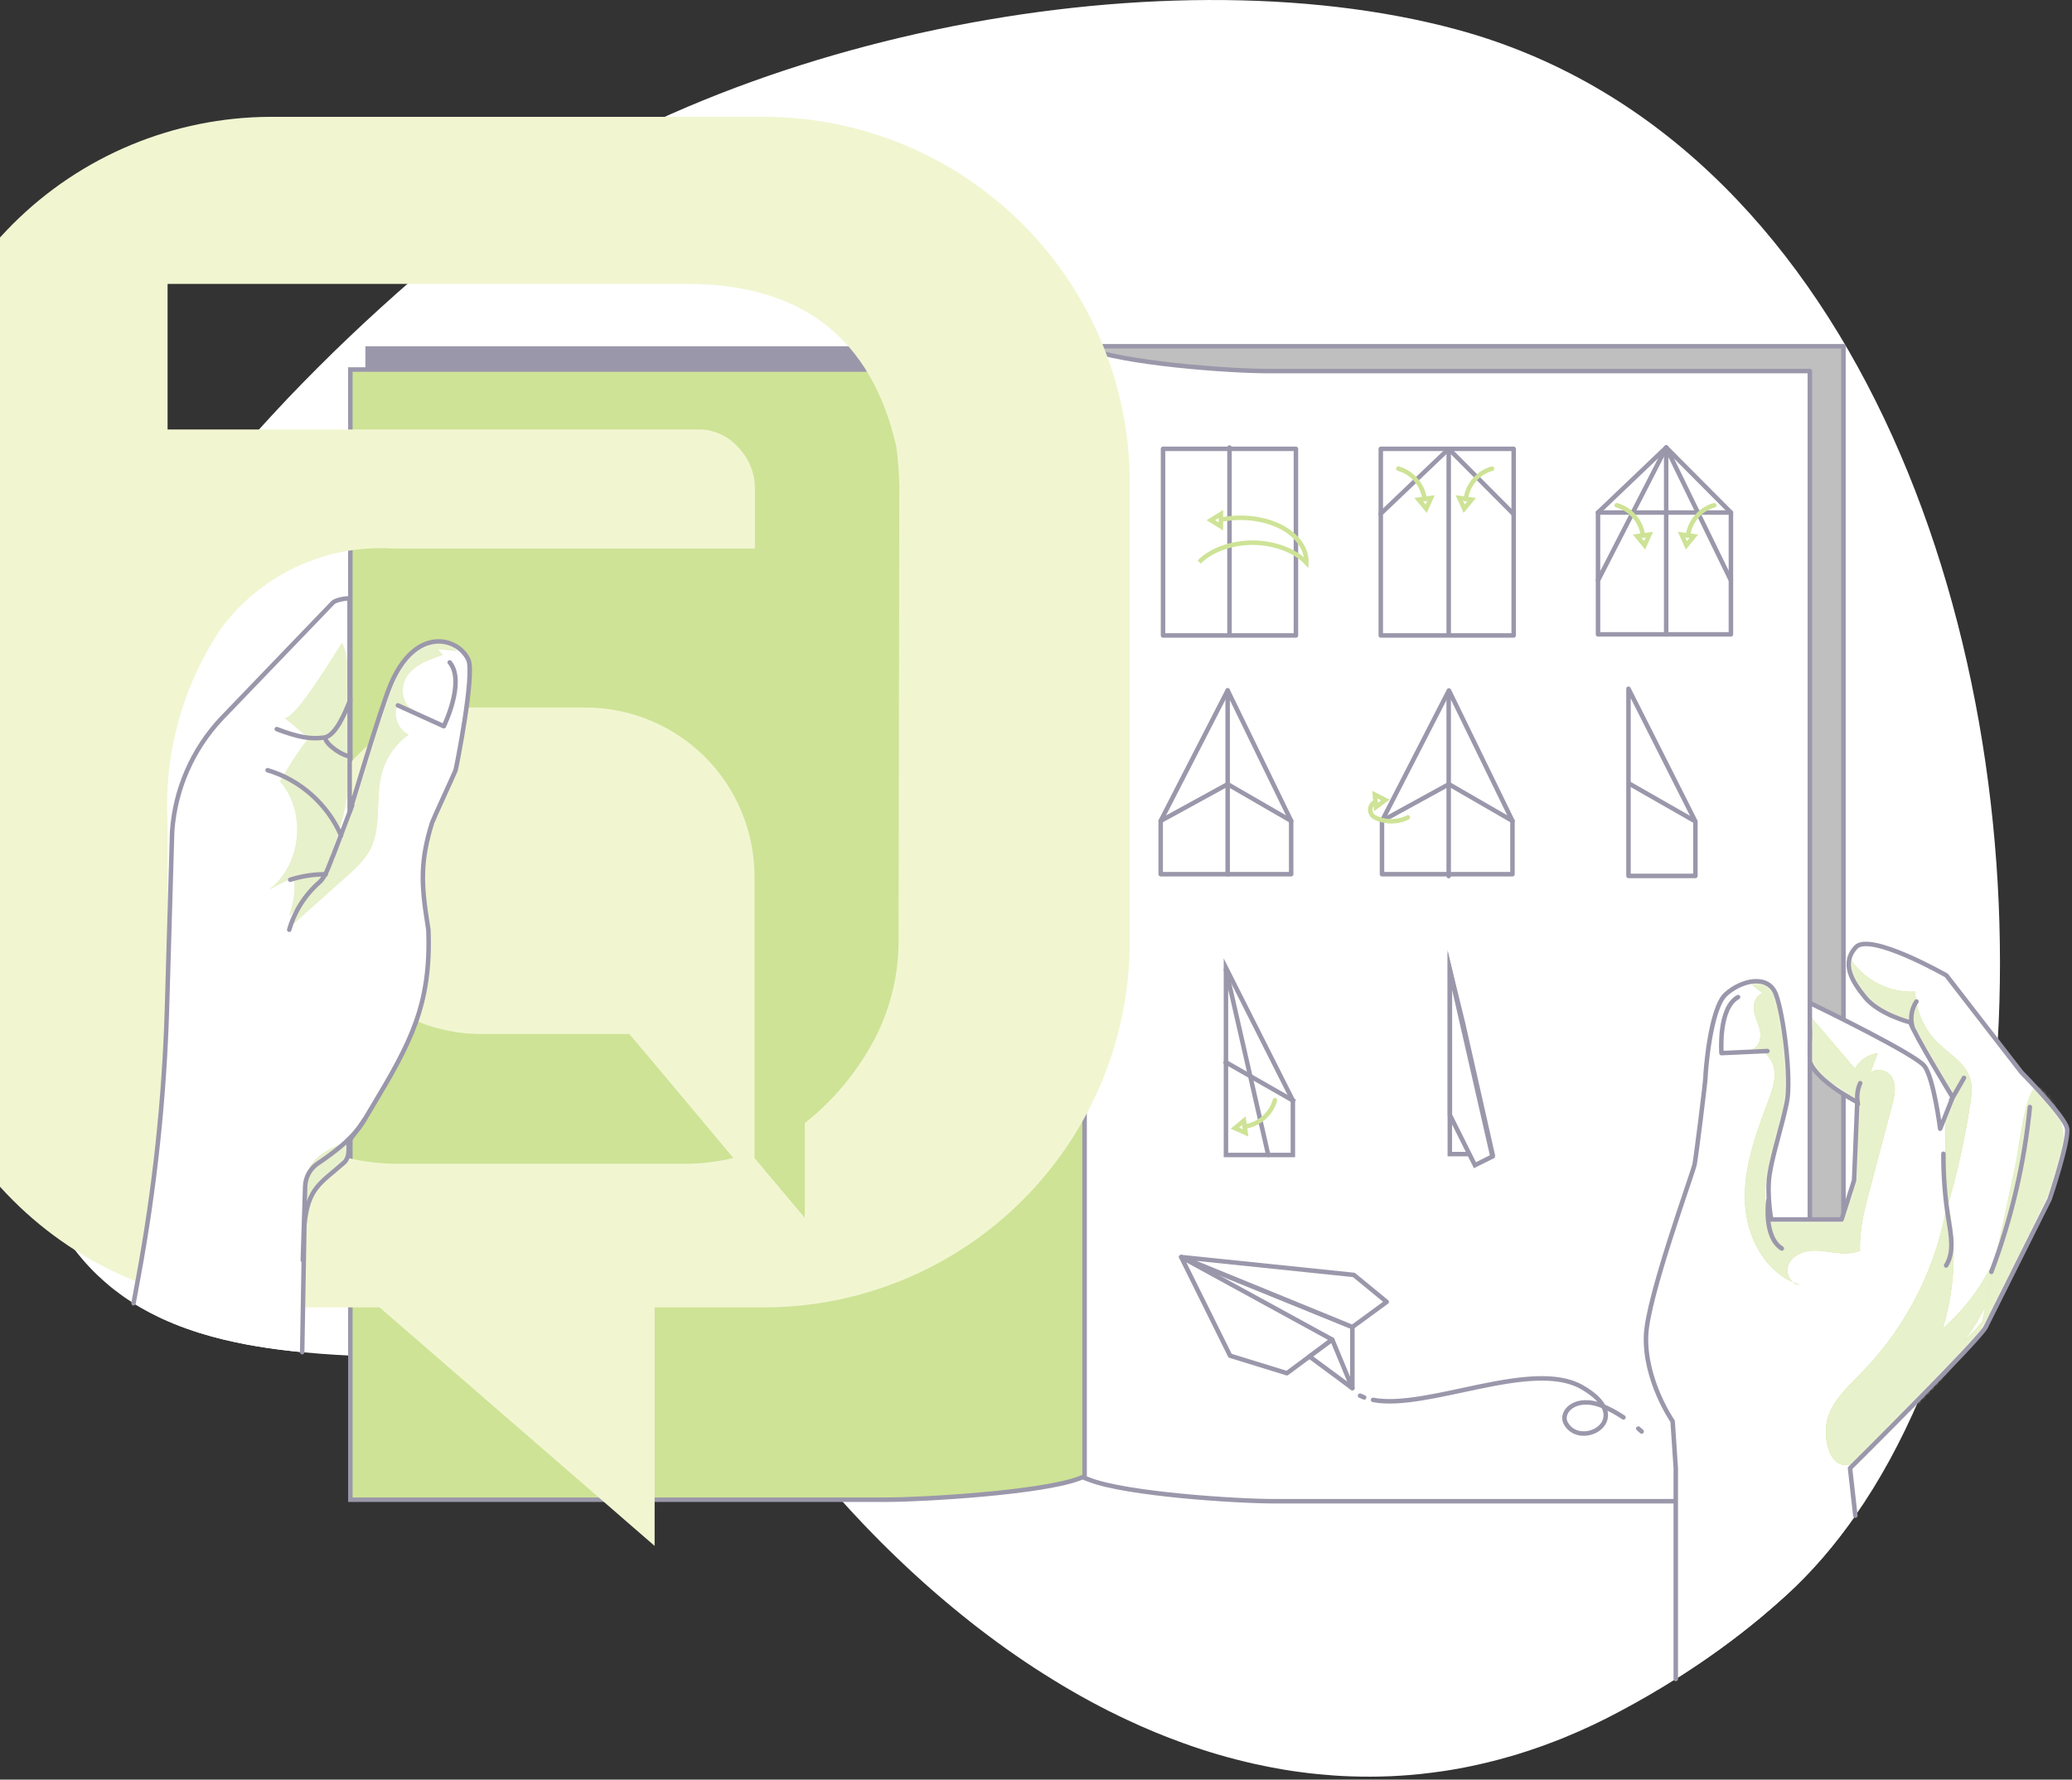 <svg width="461" height="396" viewBox="0 0 461 396" fill="none" xmlns="http://www.w3.org/2000/svg">
<rect x="0" y="0" width="461" height="396" fill="#333333" stroke="none"/>
<g clip-path="url(#clip0_328_7485)">
<path d="M444.472 231.81C442.792 260.7 436.942 288.13 427.082 311.15C423.002 320.68 418.242 329.46 412.792 337.26C408.162 343.91 403.042 349.85 397.442 354.96C395.592 356.65 393.692 358.3 391.722 359.95C385.972 364.73 379.692 369.29 372.842 373.61C368.892 376.1 364.752 378.5 360.402 380.82C359.442 381.33 358.492 381.83 357.532 382.31C357.462 382.35 357.372 382.39 357.302 382.43C356.372 382.9 355.452 383.35 354.512 383.79C353.672 384.18 352.822 384.58 351.982 384.95C351.642 385.11 351.292 385.26 350.942 385.41C350.242 385.72 349.552 386.02 348.852 386.3C348.762 386.34 348.672 386.39 348.582 386.42C347.642 386.82 346.682 387.2 345.732 387.55C345.732 387.56 345.722 387.57 345.702 387.57C344.822 387.91 343.942 388.23 343.062 388.55C342.842 388.63 342.612 388.71 342.372 388.79C341.622 389.06 340.862 389.32 340.102 389.57C340.012 389.59 339.942 389.63 339.852 389.65C339.032 389.93 338.192 390.19 337.372 390.44C336.612 390.67 335.852 390.88 335.102 391.09C334.492 391.27 333.872 391.43 333.252 391.6C331.752 391.99 330.252 392.36 328.772 392.69C328.182 392.82 327.602 392.94 327.022 393.06L325.402 393.39C324.472 393.57 323.562 393.73 322.652 393.87C321.932 394 321.222 394.1 320.512 394.2C319.762 394.31 319.012 394.41 318.262 394.5C317.532 394.59 316.782 394.68 316.042 394.76C315.292 394.83 314.552 394.9 313.812 394.97L311.602 395.13C310.852 395.18 310.112 395.21 309.382 395.25C308.732 395.28 308.082 395.29 307.432 395.31C307.212 395.32 306.982 395.33 306.772 395.33C306.162 395.35 305.572 395.35 304.972 395.35C303.512 395.36 302.052 395.33 300.592 395.28C300.082 395.27 299.562 395.25 299.042 395.22C298.712 395.21 298.392 395.18 298.062 395.17C297.552 395.14 297.042 395.11 296.542 395.07C295.452 394.99 294.372 394.9 293.292 394.79C292.112 394.68 290.942 394.55 289.772 394.39C289.242 394.32 288.702 394.25 288.162 394.17C287.832 394.12 287.482 394.07 287.152 394.02C286.602 393.93 286.052 393.85 285.512 393.76C283.312 393.39 281.142 392.96 278.982 392.48C278.342 392.33 277.702 392.19 277.062 392.03C276.392 391.88 275.752 391.71 275.102 391.54C275.042 391.53 275.012 391.52 274.972 391.51C273.572 391.15 272.192 390.77 270.812 390.36C269.662 390.02 268.522 389.67 267.392 389.3C266.602 389.04 265.832 388.79 265.062 388.52C264.452 388.31 263.832 388.1 263.232 387.87C258.962 386.34 254.772 384.6 250.662 382.66C250.062 382.39 249.462 382.1 248.872 381.81C248.742 381.75 248.612 381.68 248.482 381.61C247.902 381.33 247.332 381.06 246.762 380.77H246.752C245.462 380.12 244.182 379.44 242.902 378.76C242.612 378.6 242.312 378.44 242.012 378.27C241.462 377.98 240.922 377.67 240.372 377.37C237.702 375.86 235.062 374.29 232.462 372.64C231.802 372.23 231.142 371.81 230.482 371.38C229.702 370.88 228.922 370.37 228.162 369.85C227.392 369.33 226.622 368.81 225.862 368.28C225.212 367.84 224.582 367.39 223.942 366.94C221.122 364.92 218.342 362.84 215.632 360.69C215.052 360.24 214.492 359.78 213.922 359.32C213.352 358.86 212.792 358.4 212.222 357.93C211.652 357.47 211.092 357.01 210.542 356.53C209.982 356.07 209.432 355.59 208.882 355.12C208.342 354.65 207.792 354.19 207.262 353.72C206.682 353.2 206.092 352.68 205.502 352.16C204.662 351.41 203.832 350.64 202.992 349.88C201.722 348.71 200.472 347.51 199.222 346.32C198.702 345.82 198.182 345.32 197.662 344.8C197.142 344.28 196.632 343.79 196.112 343.27C194.802 341.96 193.502 340.62 192.222 339.29L192.132 339.19C190.242 337.21 188.402 335.22 186.602 333.2C186.532 333.11 186.452 333.04 186.392 332.96C185.242 331.67 184.102 330.37 183.002 329.07C182.362 328.32 181.722 327.57 181.092 326.82C178.892 324.19 176.522 321.84 174.002 319.76C173.692 319.49 173.362 319.23 173.032 318.97C172.702 318.71 172.372 318.46 172.042 318.2C171.452 317.75 170.852 317.32 170.252 316.91C169.942 316.7 169.652 316.49 169.342 316.29C169.002 316.07 168.682 315.85 168.342 315.63C168.002 315.42 167.672 315.21 167.322 315C167.112 314.87 166.892 314.74 166.672 314.62C166.392 314.44 166.092 314.27 165.812 314.11L164.732 313.51C164.192 313.23 163.662 312.94 163.112 312.66C162.772 312.49 162.422 312.33 162.082 312.15C160.612 311.44 159.092 310.78 157.552 310.17C157.222 310.04 156.892 309.91 156.562 309.79C148.662 306.78 140.032 305.04 131.022 304C130.602 303.94 130.172 303.9 129.732 303.86C127.162 303.58 124.542 303.35 121.912 303.17C120.712 303.08 119.522 303 118.312 302.94C117.752 302.91 117.182 302.89 116.612 302.85C115.742 302.81 114.842 302.77 113.952 302.73C112.622 302.67 111.282 302.62 109.952 302.58C109.502 302.56 109.052 302.55 108.602 302.54C108.502 302.53 108.392 302.53 108.292 302.52C107.502 302.49 106.722 302.47 105.922 302.46C104.572 302.42 103.242 302.39 101.892 302.36C100.762 302.34 99.642 302.31 98.522 302.28C97.123 302.26 95.733 302.23 94.343 302.2C94.233 302.2 94.132 302.19 94.032 302.2C92.743 302.16 91.453 302.13 90.162 302.1C89.233 302.07 88.302 302.05 87.382 302.02C86.493 302 85.612 301.98 84.733 301.95C84.662 301.94 84.593 301.94 84.532 301.94C83.632 301.91 82.752 301.88 81.862 301.85C77.093 301.65 72.373 301.37 67.772 300.94C67.593 300.92 67.412 300.91 67.233 300.89C66.772 300.85 66.312 300.8 65.862 300.75C62.983 300.45 60.142 300.08 57.373 299.62C56.572 299.49 55.792 299.35 55.002 299.21C51.373 298.52 47.862 297.69 44.483 296.64C44.093 296.52 43.703 296.4 43.322 296.26C42.163 295.88 41.013 295.48 39.903 295.05C39.523 294.91 39.142 294.76 38.773 294.6C37.822 294.21 36.873 293.8 35.953 293.38C35.712 293.27 35.492 293.17 35.263 293.05C33.913 292.4 32.583 291.71 31.302 290.96C30.762 290.65 30.242 290.34 29.712 290.01C29.622 289.95 29.523 289.89 29.433 289.83C29.122 289.63 28.812 289.43 28.503 289.22C27.892 288.81 27.282 288.39 26.692 287.95C26.523 287.82 26.343 287.68 26.142 287.53C25.902 287.35 25.663 287.17 25.422 287L24.492 286.25C24.073 285.91 23.672 285.55 23.262 285.2C22.742 284.74 22.223 284.27 21.712 283.78C21.152 283.24 20.593 282.69 20.043 282.11C19.782 281.83 19.503 281.53 19.233 281.24C18.973 280.95 18.712 280.65 18.453 280.35C18.152 280.01 17.863 279.67 17.582 279.31C17.352 279.04 17.142 278.76 16.913 278.47C16.663 278.16 16.422 277.84 16.172 277.5C15.682 276.85 15.203 276.18 14.742 275.48C14.693 275.4 14.633 275.32 14.582 275.24C14.242 274.72 13.893 274.18 13.572 273.64C13.543 273.59 13.512 273.55 13.492 273.51C13.352 273.28 13.213 273.05 13.072 272.81C12.953 272.62 12.842 272.43 12.732 272.22C12.533 271.88 12.332 271.52 12.143 271.17C11.943 270.82 11.762 270.46 11.572 270.09C11.412 269.79 11.252 269.48 11.113 269.17C10.893 268.74 10.682 268.3 10.473 267.85C9.952 266.74 9.452 265.63 8.982 264.5C8.982 264.48 8.972 264.48 8.972 264.48C8.962 264.45 8.942 264.4 8.922 264.37C8.582 263.55 8.242 262.74 7.922 261.92C7.882 261.84 7.862 261.77 7.832 261.69C7.502 260.86 7.182 260.03 6.882 259.18C6.542 258.29 6.232 257.41 5.932 256.51C5.622 255.61 5.332 254.72 5.052 253.82C4.492 252.02 3.972 250.21 3.512 248.39C3.322 247.65 3.142 246.91 2.972 246.17C2.862 245.78 2.782 245.37 2.692 244.95C2.542 244.33 2.412 243.7 2.292 243.06C2.262 242.97 2.242 242.87 2.232 242.77C2.052 241.89 1.882 241 1.732 240.11C1.572 239.19 1.412 238.26 1.272 237.32C1.132 236.39 1.002 235.45 0.882 234.51C0.772 233.59 0.662 232.64 0.572 231.7C0.492 230.97 0.422 230.22 0.372 229.48C0.332 229.15 0.322 228.81 0.292 228.46C0.242 227.74 0.192 227.02 0.162 226.29C0.142 226.12 0.132 225.94 0.142 225.74C0.112 225.26 0.082 224.77 0.082 224.28C0.042 223.63 0.022 222.97 0.022 222.3C0.012 221.53 -0.008 220.73 0.012 219.94C0.002 219.27 0.012 218.61 0.022 217.92C0.022 217.66 0.032 217.4 0.042 217.13C0.062 216.47 0.082 215.82 0.112 215.17C0.112 214.84 0.132 214.48 0.152 214.13C0.182 213.52 0.212 212.9 0.262 212.3C0.282 211.99 0.302 211.67 0.322 211.35C0.372 210.64 0.422 209.94 0.492 209.24C0.512 208.97 0.532 208.7 0.572 208.43C0.652 207.56 0.742 206.71 0.842 205.85C0.842 205.82 0.842 205.77 0.862 205.72C0.972 204.74 1.092 203.78 1.232 202.8C1.332 202.03 1.452 201.27 1.572 200.49C1.772 199.29 1.972 198.08 2.202 196.87C2.332 196.14 2.472 195.44 2.612 194.71C3.152 192.04 3.782 189.34 4.502 186.63C4.682 185.94 4.862 185.25 5.052 184.56C6.122 180.68 7.382 176.77 8.802 172.85C8.982 172.36 9.172 171.86 9.352 171.38C9.552 170.88 9.752 170.36 9.942 169.86C10.412 168.61 10.912 167.35 11.422 166.09C11.932 164.86 12.463 163.63 12.992 162.4C13.023 162.33 13.053 162.27 13.072 162.2C13.543 161.13 14.023 160.06 14.523 158.99C14.613 158.78 14.713 158.57 14.812 158.36C15.342 157.21 15.883 156.06 16.442 154.92C16.473 154.85 16.503 154.79 16.532 154.73C17.113 153.57 17.703 152.39 18.302 151.22C18.473 150.86 18.652 150.53 18.843 150.19C19.192 149.5 19.543 148.81 19.922 148.13C20.253 147.5 20.582 146.89 20.933 146.26C21.323 145.53 21.733 144.81 22.142 144.09C22.992 142.57 23.863 141.07 24.762 139.56C24.793 139.5 24.832 139.43 24.883 139.37C24.913 139.31 24.953 139.25 24.992 139.2C25.703 138 26.422 136.81 27.172 135.62C27.902 134.43 28.663 133.24 29.442 132.04C30.203 130.84 30.992 129.65 31.793 128.46C32.593 127.26 33.413 126.07 34.252 124.87C35.053 123.72 35.862 122.56 36.703 121.4C36.733 121.37 36.752 121.33 36.782 121.28C37.653 120.09 38.523 118.89 39.422 117.7C40.312 116.5 41.212 115.3 42.142 114.11C42.922 113.1 43.703 112.08 44.502 111.08C44.742 110.78 44.992 110.47 45.242 110.16C46.093 109.09 46.962 108 47.852 106.93C48.672 105.92 49.502 104.92 50.352 103.91C50.562 103.65 50.792 103.4 51.013 103.13C51.962 102.01 52.932 100.88 53.913 99.76C54.883 98.64 55.862 97.54 56.862 96.43C57.023 96.23 57.203 96.04 57.373 95.85C58.352 94.76 59.333 93.68 60.343 92.59C61.263 91.59 62.203 90.59 63.142 89.59C63.523 89.17 63.913 88.76 64.312 88.35C65.293 87.33 66.272 86.3 67.263 85.29C68.373 84.15 69.493 83.02 70.623 81.89C79.672 72.83 89.573 63.84 100.312 54.93C156.242 8.54 257.452 -11.4 323.972 6.53C411.802 30.21 449.902 138.57 444.472 231.81Z" fill="white"/>
<path d="M241.312 328.54V77.05H410.152V330.42L404.673 333.72H285.622C283.022 333.15 261.382 333.43 241.312 328.54Z" fill="#BFBFBF" stroke="#9B97AB" stroke-linecap="round" stroke-linejoin="round"/>
<path d="M239.743 327.48L238.523 327.95C230.323 331.1 204.203 332.72 195.433 332.72H81.293V77.05H241.303L239.743 327.48Z" fill="#9B97AB"/>
<path d="M241.313 328.54L240.093 329C231.893 332.12 205.773 333.72 197.003 333.72H77.953V82.23H198.433C207.633 82.23 232.773 80.47 241.313 77.05V328.54Z" fill="#CEE396" stroke="#9B97AB" stroke-miterlimit="10"/>
<path d="M241.312 328.88L242.533 329.34C250.733 332.46 274.852 334.06 283.622 334.06H402.673V82.57H282.193C272.993 82.57 249.852 80.81 241.312 77.39V328.88Z" fill="white" stroke="#9B97AB" stroke-linecap="round" stroke-linejoin="round"/>
<path d="M170.603 25.999H60.188C38.676 26.067 18.065 34.642 2.854 49.853C-12.357 65.064 -20.932 85.675 -21 107.187V209.74C-20.932 231.251 -12.357 251.863 2.854 267.074C18.065 282.285 38.676 290.86 60.188 290.928H84.459L145.649 343.999V290.928H170.176C191.687 290.86 212.299 282.285 227.51 267.074C242.721 251.863 251.296 231.251 251.364 209.74V107.187C251.296 85.675 242.721 65.064 227.51 49.853C212.299 34.642 191.687 26.067 170.176 25.999H170.603ZM199.916 209.227C199.961 218.037 197.533 226.683 192.909 234.182C189.28 240.215 184.59 245.543 179.064 249.907V271.015L167.868 257.683V194.87C167.823 184.956 163.866 175.461 156.855 168.451C149.845 161.441 140.35 157.483 130.437 157.438H104.798C95.415 157.438 86.416 161.166 79.781 167.801C73.145 174.436 69.418 183.435 69.418 192.819C69.468 200.267 71.739 207.532 75.941 213.682C80.143 219.833 86.084 224.59 93.005 227.345C97.479 229.177 102.271 230.107 107.106 230.08H140.008L146.076 237.258L163.168 257.683C159.753 258.509 156.255 258.94 152.742 258.965H87.535C77.262 258.763 67.332 255.223 59.248 248.881C50.708 242.981 44.106 234.684 40.275 225.037C38.205 219.048 37.193 212.744 37.284 206.407V182.991C36.475 167.869 40.55 152.888 48.907 140.26C53.261 134.228 59.071 129.396 65.795 126.214C72.519 123.031 79.939 121.601 87.364 122.057H167.954V108.811C167.991 105.371 166.67 102.054 164.279 99.581C163.215 98.35 161.904 97.357 160.433 96.666C158.96 95.974 157.359 95.598 155.733 95.564H37.284V63.175H152.827C178.352 63.175 193.877 75.225 199.404 99.325C199.82 102.299 200.048 105.296 200.087 108.298L199.916 209.227Z" fill="#F1F6D1"/>
<path d="M101.361 171.39C101.151 172 96.321 182.45 96.131 183.07C93.471 191.63 93.701 196.78 95.121 205.66L95.311 206.89C95.951 223.51 91.411 231.96 82.851 246.22L81.121 249.11L79.991 250.79L77.461 254.15C77.461 254.15 78.041 257.37 76.581 258.67C71.201 263.42 68.521 264.29 67.721 272.62L67.231 300.89C66.771 300.85 66.311 300.8 65.861 300.75C62.981 300.45 60.141 300.08 57.371 299.62C56.571 299.49 55.791 299.35 55.001 299.21C51.371 298.52 47.861 297.69 44.481 296.64C44.091 296.52 43.701 296.4 43.321 296.26C42.161 295.88 41.011 295.48 39.901 295.05C39.521 294.91 39.141 294.76 38.771 294.6C37.821 294.21 36.871 293.8 35.951 293.38C35.711 293.27 35.491 293.17 35.261 293.05C33.911 292.4 32.581 291.71 31.301 290.96C30.761 290.65 30.241 290.34 29.711 290.01C30.071 288.04 30.431 286.1 30.781 284.21C34.441 264.37 36.581 244.27 37.161 224.1L38.301 184.99C38.961 175.6 42.841 166.73 49.291 159.87L74.031 134.14C74.671 133.47 76.911 133.13 77.771 133.13L77.801 180.67C77.801 180.67 84.521 158.14 86.781 152.63C92.361 139.03 102.011 141.88 104.211 146.83C105.661 150.09 101.511 170.96 101.361 171.39Z" fill="white"/>
<mask id="mask0_328_7485" style="mask-type:luminance" maskUnits="userSpaceOnUse" x="29" y="133" width="76" height="168">
<path d="M101.361 171.39C101.151 172 96.321 182.45 96.131 183.07C93.471 191.63 93.701 196.78 95.121 205.66L95.311 206.89C95.951 223.51 91.411 231.96 82.851 246.22L81.121 249.11L79.991 250.79L77.461 254.15C77.461 254.15 78.041 257.37 76.581 258.67C71.201 263.42 68.521 264.29 67.721 272.62L67.231 300.89C66.771 300.85 66.311 300.8 65.861 300.75C62.981 300.45 60.141 300.08 57.371 299.62C56.571 299.49 55.791 299.35 55.001 299.21C51.371 298.52 47.861 297.69 44.481 296.64C44.091 296.52 43.701 296.4 43.321 296.26C42.161 295.88 41.011 295.48 39.901 295.05C39.521 294.91 39.141 294.76 38.771 294.6C37.821 294.21 36.871 293.8 35.951 293.38C35.711 293.27 35.491 293.17 35.261 293.05C33.911 292.4 32.581 291.71 31.301 290.96C30.761 290.65 30.241 290.34 29.711 290.01C30.071 288.04 30.431 286.1 30.781 284.21C34.441 264.37 36.581 244.27 37.161 224.1L38.301 184.99C38.961 175.6 42.841 166.73 49.291 159.87L74.031 134.14C74.671 133.47 76.911 133.13 77.771 133.13L77.801 180.67C77.801 180.67 84.521 158.14 86.781 152.63C92.361 139.03 102.011 141.88 104.211 146.83C105.661 150.09 101.511 170.96 101.361 171.39Z" fill="white"/>
</mask>
<g mask="url(#mask0_328_7485)">
<path d="M63.222 159.62C65.032 161.15 66.842 162.68 68.652 164.21C66.322 167.29 64.202 170.52 62.312 173.89C68.282 180.7 67.082 192.51 59.852 197.98C61.722 197 63.592 196.01 65.452 195.03C65.752 197.98 65.362 201 64.332 203.79C72.452 195.98 76.522 184.71 77.712 173.5C78.262 168.28 78.242 163.03 77.922 157.79C77.662 153.4 77.992 146.98 76.092 143.05C75.212 144.29 65.112 161.23 63.212 159.62H63.222Z" fill="#CEE396"/>
<path opacity="0.5" d="M63.222 159.62C65.032 161.15 66.842 162.68 68.652 164.21C66.322 167.29 64.202 170.52 62.312 173.89C68.282 180.7 67.082 192.51 59.852 197.98C61.722 197 63.592 196.01 65.452 195.03C65.752 197.98 65.362 201 64.332 203.79C72.452 195.98 76.522 184.71 77.712 173.5C78.262 168.28 78.242 163.03 77.922 157.79C77.662 153.4 77.992 146.98 76.092 143.05C75.212 144.29 65.112 161.23 63.212 159.62H63.222Z" fill="white"/>
<path d="M77.463 254.151C77.463 254.151 68.723 256.181 68.243 262.121C67.763 268.061 67.723 272.611 67.723 272.611C67.723 272.611 67.663 263.871 76.583 258.661L77.463 254.141V254.151Z" fill="#CEE396"/>
<path opacity="0.5" d="M77.463 254.151C77.463 254.151 68.723 256.181 68.243 262.121C67.763 268.061 67.723 272.611 67.723 272.611C67.723 272.611 67.663 263.871 76.583 258.661L77.463 254.141V254.151Z" fill="white"/>
<path d="M101.65 144.86C100.22 144.72 98.8 144.59 97.371 144.45C97.76 144.88 98.15 145.32 98.531 145.75C95.591 146.71 92.451 147.81 90.641 150.33C88.841 152.85 89.38 157.2 92.35 158.08C90.99 157.79 89.641 157.5 88.281 157.21C87.49 159.56 88.691 162.4 90.921 163.48C88.05 165.52 85.921 168.56 84.981 171.95C83.421 177.56 85.04 183.94 82.331 189.09C81.081 191.46 79.04 193.3 77.05 195.08C72.691 198.97 68.341 202.86 63.98 206.75C72.361 194.23 78.691 180.35 82.641 165.81C84.621 158.55 86.27 150.66 91.751 145.51C93.1 144.24 94.71 143.15 96.531 142.8C98.35 142.44 100.41 142.93 101.61 144.34C101.22 144.04 100.84 143.73 100.45 143.43L101.64 144.86H101.65Z" fill="#CEE396"/>
<g opacity="0.5">
<path d="M101.65 144.86C100.22 144.72 98.8 144.59 97.371 144.45C97.76 144.88 98.15 145.32 98.531 145.75C95.591 146.71 92.451 147.81 90.641 150.33C88.841 152.85 89.38 157.2 92.35 158.08C90.99 157.79 89.641 157.5 88.281 157.21C87.49 159.56 88.691 162.4 90.921 163.48C88.05 165.52 85.921 168.56 84.981 171.95C83.421 177.56 85.04 183.94 82.331 189.09C81.081 191.46 79.04 193.3 77.05 195.08C72.691 198.97 68.341 202.86 63.98 206.75C72.361 194.23 78.691 180.35 82.641 165.81C84.621 158.55 86.27 150.66 91.751 145.51C93.1 144.24 94.71 143.15 96.531 142.8C98.35 142.44 100.41 142.93 101.61 144.34C101.22 144.04 100.84 143.73 100.45 143.43L101.64 144.86H101.65Z" fill="white"/>
</g>
</g>
<path d="M29.711 290.01C30.071 288.04 30.431 286.1 30.781 284.21C34.441 264.37 36.581 244.27 37.161 224.1L38.301 184.99C38.961 175.6 42.841 166.73 49.291 159.87L74.031 134.14C74.671 133.47 76.911 133.13 77.771 133.13L77.801 180.67C77.801 180.67 84.521 158.14 86.781 152.63C92.361 139.03 102.011 141.88 104.211 146.83C105.661 150.09 101.511 170.96 101.361 171.39C101.151 172 96.321 182.45 96.131 183.07C93.471 191.63 93.701 196.78 95.121 205.66L95.311 206.89C95.951 223.51 91.411 231.96 82.851 246.22L81.121 249.11L79.991 250.79L77.461 254.15C77.461 254.15 78.041 257.37 76.581 258.67C71.201 263.42 68.521 264.29 67.721 272.62L67.231 300.89" stroke="#9B97AB" stroke-linecap="round" stroke-linejoin="round"/>
<path d="M61.582 162.24C66.482 164.12 69.262 164.53 72.122 164.12C74.642 163.76 76.802 158.69 77.952 155.63" stroke="#9B97AB" stroke-linecap="round" stroke-linejoin="round"/>
<path d="M59.539 171.39C66.759 173.52 72.919 178.99 75.879 185.91" stroke="#9B97AB" stroke-linecap="round" stroke-linejoin="round"/>
<path d="M64.352 206.889C65.512 202.839 67.862 199.129 71.032 196.349C72.612 194.959 73.352 192.049 74.222 190.129L78.362 179.189" stroke="#9B97AB" stroke-linecap="round" stroke-linejoin="round"/>
<path d="M88.519 156.959L98.74 161.599C98.74 161.599 103.61 151.689 100.06 147.399" stroke="#9B97AB" stroke-linecap="round" stroke-linejoin="round"/>
<path d="M64.562 195.77C67.123 194.95 69.802 194.53 72.493 194.55" stroke="#9B97AB" stroke-linecap="round" stroke-linejoin="round"/>
<path d="M72.371 164.22C72.471 165.74 76.601 168.48 77.951 168.24" stroke="#9B97AB" stroke-linecap="round" stroke-linejoin="round"/>
<path d="M67.371 280.42L67.891 264.08C67.931 262.01 68.961 260.08 70.671 258.92C73.781 256.82 78.521 253.45 81.031 249.25" stroke="#9B97AB" stroke-linecap="round" stroke-linejoin="round"/>
<path d="M372.843 373.61V326.71L372.143 316.27C372.143 316.27 365.833 307.17 366.233 297.12C366.563 288.65 376.323 261.96 377.013 259.17C377.273 258.16 379.453 240.72 379.453 239.69C379.453 238.66 380.493 224.37 383.973 221.24C387.453 218.11 393.373 216.71 395.113 221.24C396.853 225.77 398.593 240.03 397.563 245.25C396.513 250.47 394.423 256.74 393.723 261.27C393.033 265.8 394.083 271.36 394.083 271.36H409.743L412.513 262.66L413.223 245.25C413.223 245.25 404.303 240.69 402.673 236.27V232.06C402.743 230.61 402.733 229.12 402.673 227.78V223.17C405.773 224.67 426.263 234.68 428.183 237.24C430.273 240.03 431.663 251.17 431.663 251.17L434.423 244.26L434.453 244.2C434.453 244.2 425.743 229.94 425.053 227.51C425.053 227.51 418.093 225.77 414.963 221.93C411.823 218.11 409.743 214.28 412.873 210.8C415.993 207.32 433.063 217.06 433.063 217.06L444.473 231.81L449.763 238.64C449.763 238.64 459.513 248.51 459.903 251.11C460.353 254.05 456.023 266.83 456.023 266.83L441.763 295.38C440.933 296.88 434.063 304.05 427.083 311.15C419.413 318.97 411.613 326.71 411.613 326.71L412.793 337.26C408.163 343.91 403.043 349.85 397.443 354.96C395.593 356.65 393.693 358.3 391.723 359.95C385.973 364.73 379.693 369.29 372.843 373.61Z" fill="white"/>
<mask id="mask1_328_7485" style="mask-type:luminance" maskUnits="userSpaceOnUse" x="366" y="210" width="94" height="164">
<path d="M372.843 373.61V326.71L372.143 316.27C372.143 316.27 365.833 307.17 366.233 297.12C366.563 288.65 376.323 261.96 377.013 259.17C377.273 258.16 379.453 240.72 379.453 239.69C379.453 238.66 380.493 224.37 383.973 221.24C387.453 218.11 393.373 216.71 395.113 221.24C396.853 225.77 398.593 240.03 397.563 245.25C396.513 250.47 394.423 256.74 393.723 261.27C393.033 265.8 394.083 271.36 394.083 271.36H409.743L412.513 262.66L413.223 245.25C413.223 245.25 404.303 240.69 402.673 236.27V232.06C402.743 230.61 402.733 229.12 402.673 227.78V223.17C405.773 224.67 426.263 234.68 428.183 237.24C430.273 240.03 431.663 251.17 431.663 251.17L434.423 244.26L434.453 244.2C434.453 244.2 425.743 229.94 425.053 227.51C425.053 227.51 418.093 225.77 414.963 221.93C411.823 218.11 409.743 214.28 412.873 210.8C415.993 207.32 433.063 217.06 433.063 217.06L444.473 231.81L449.763 238.64C449.763 238.64 459.513 248.51 459.903 251.11C460.353 254.05 456.023 266.83 456.023 266.83L441.763 295.38C440.933 296.88 434.063 304.05 427.083 311.15C419.413 318.97 411.613 326.71 411.613 326.71L412.793 337.26C408.163 343.91 403.043 349.85 397.443 354.96C395.593 356.65 393.693 358.3 391.723 359.95C385.973 364.73 379.693 369.29 372.843 373.61Z" fill="white"/>
</mask>
<g mask="url(#mask1_328_7485)">
<path d="M406.884 314.801C408.424 310.931 411.684 308.051 414.574 305.051C424.494 294.761 431.144 281.351 433.324 267.221C435.434 276.591 435.044 286.521 432.214 295.701C438.644 290.041 443.494 282.601 446.094 274.441C445.484 283.031 442.304 291.421 437.074 298.261C440.844 294.921 443.844 290.721 445.784 286.071C441.484 296.411 433.244 306.221 425.464 314.121C422.114 317.521 416.694 324.221 412.084 325.751C406.544 327.591 405.314 318.761 406.884 314.801Z" fill="#CEE396"/>
<path d="M406.884 314.801C408.424 310.931 411.684 308.051 414.574 305.051C424.494 294.761 431.144 281.351 433.324 267.221C435.434 276.591 435.044 286.521 432.214 295.701C438.644 290.041 443.494 282.601 446.094 274.441C445.484 283.031 442.304 291.421 437.074 298.261C440.844 294.921 443.844 290.721 445.784 286.071C441.484 296.411 433.244 306.221 425.464 314.121C422.114 317.521 416.694 324.221 412.084 325.751C406.544 327.591 405.314 318.761 406.884 314.801Z" fill="#CEE396"/>
<path opacity="0.5" d="M406.884 314.801C408.424 310.931 411.684 308.051 414.574 305.051C424.494 294.761 431.144 281.351 433.324 267.221C435.434 276.591 435.044 286.521 432.214 295.701C438.644 290.041 443.494 282.601 446.094 274.441C445.484 283.031 442.304 291.421 437.074 298.261C440.844 294.921 443.844 290.721 445.784 286.071C441.484 296.411 433.244 306.221 425.464 314.121C422.114 317.521 416.694 324.221 412.084 325.751C406.544 327.591 405.314 318.761 406.884 314.801Z" fill="white"/>
<path d="M411.331 212.85C414.321 217.89 420.261 221.03 426.111 220.66C426.251 224.88 428.061 229.03 431.071 231.99C433.661 234.55 437.251 236.49 438.321 239.98C438.871 241.79 438.631 243.75 438.351 245.62C437.121 253.81 435.281 261.9 432.851 269.81C432.851 262.56 432.851 255.3 432.851 248.05C432.851 245.85 432.851 243.62 432.291 241.49C431.001 236.59 426.921 232.74 425.871 227.78C417.141 227.12 409.901 218.34 410.911 209.65L411.351 212.84L411.331 212.85Z" fill="#CEE396"/>
<path d="M392.152 221.081C390.622 221.481 390.012 223.401 390.262 224.961C390.512 226.521 391.342 227.941 391.622 229.501C391.902 231.061 391.372 232.991 389.872 233.471C392.302 233.211 394.382 235.541 394.752 237.951C395.122 240.361 394.252 242.781 393.402 245.061C390.672 252.351 387.882 259.881 388.242 267.661C388.602 275.431 392.972 283.591 400.412 285.871C398.472 285.871 397.202 283.451 397.832 281.621C398.462 279.791 400.402 278.681 402.322 278.391C404.242 278.101 406.182 278.481 408.102 278.721C410.022 278.971 412.052 279.071 413.832 278.301C413.632 273.671 414.822 269.111 416.012 264.631C417.652 258.451 419.292 252.271 420.932 246.091C421.472 244.061 421.992 241.831 421.062 239.951C420.142 238.071 417.062 237.281 415.992 239.091C416.582 237.521 417.172 235.951 417.762 234.381C415.662 234.611 413.702 235.941 412.712 237.811C409.392 233.931 406.082 230.041 402.762 226.161C401.702 230.521 400.902 235.811 404.172 238.891C405.812 240.441 408.172 241.021 409.902 242.461C412.962 245.011 413.372 249.531 413.152 253.511C412.812 259.751 411.502 265.931 409.272 271.771C405.482 271.741 401.692 271.701 397.902 271.671C396.802 271.671 395.642 271.631 394.712 271.061C393.252 270.151 392.832 268.231 392.752 266.511C392.472 260.371 396.122 252.171 397.362 246.151C398.942 238.471 397.472 232.721 395.732 225.081C395.312 223.251 394.772 221.391 393.582 219.941C393.162 219.431 390.382 217.111 389.642 218.111C388.992 218.981 391.632 220.331 392.142 221.091L392.152 221.081Z" fill="#CEE396"/>
<path d="M411.331 212.85C414.321 217.89 420.261 221.03 426.111 220.66C426.251 224.88 428.061 229.03 431.071 231.99C433.661 234.55 437.251 236.49 438.321 239.98C438.871 241.79 438.631 243.75 438.351 245.62C437.121 253.81 435.281 261.9 432.851 269.81C432.851 262.56 432.851 255.3 432.851 248.05C432.851 245.85 432.851 243.62 432.291 241.49C431.001 236.59 426.921 232.74 425.871 227.78C417.141 227.12 409.901 218.34 410.911 209.65L411.351 212.84L411.331 212.85Z" fill="#CEE396"/>
<path d="M392.152 221.081C390.622 221.481 390.012 223.401 390.262 224.961C390.512 226.521 391.342 227.941 391.622 229.501C391.902 231.061 391.372 232.991 389.872 233.471C392.302 233.211 394.382 235.541 394.752 237.951C395.122 240.361 394.252 242.781 393.402 245.061C390.672 252.351 387.882 259.881 388.242 267.661C388.602 275.431 392.972 283.591 400.412 285.871C398.472 285.871 397.202 283.451 397.832 281.621C398.462 279.791 400.402 278.681 402.322 278.391C404.242 278.101 406.182 278.481 408.102 278.721C410.022 278.971 412.052 279.071 413.832 278.301C413.632 273.671 414.822 269.111 416.012 264.631C417.652 258.451 419.292 252.271 420.932 246.091C421.472 244.061 421.992 241.831 421.062 239.951C420.142 238.071 417.062 237.281 415.992 239.091C416.582 237.521 417.172 235.951 417.762 234.381C415.662 234.611 413.702 235.941 412.712 237.811C409.392 233.931 406.082 230.041 402.762 226.161C401.702 230.521 400.902 235.811 404.172 238.891C405.812 240.441 408.172 241.021 409.902 242.461C412.962 245.011 413.372 249.531 413.152 253.511C412.812 259.751 411.502 265.931 409.272 271.771C405.482 271.741 401.692 271.701 397.902 271.671C396.802 271.671 395.642 271.631 394.712 271.061C393.252 270.151 392.832 268.231 392.752 266.511C392.472 260.371 396.122 252.171 397.362 246.151C398.942 238.471 397.472 232.721 395.732 225.081C395.312 223.251 394.772 221.391 393.582 219.941C393.162 219.431 390.382 217.111 389.642 218.111C388.992 218.981 391.632 220.331 392.142 221.091L392.152 221.081Z" fill="#CEE396"/>
<g opacity="0.5">
<path d="M411.331 212.85C414.321 217.89 420.261 221.03 426.111 220.66C426.251 224.88 428.061 229.03 431.071 231.99C433.661 234.55 437.251 236.49 438.321 239.98C438.871 241.79 438.631 243.75 438.351 245.62C437.121 253.81 435.281 261.9 432.851 269.81C432.851 262.56 432.851 255.3 432.851 248.05C432.851 245.85 432.851 243.62 432.291 241.49C431.001 236.59 426.921 232.74 425.871 227.78C417.141 227.12 409.901 218.34 410.911 209.65L411.351 212.84L411.331 212.85Z" fill="white"/>
<path d="M392.152 221.081C390.622 221.481 390.012 223.401 390.262 224.961C390.512 226.521 391.342 227.941 391.622 229.501C391.902 231.061 391.372 232.991 389.872 233.471C392.302 233.211 394.382 235.541 394.752 237.951C395.122 240.361 394.252 242.781 393.402 245.061C390.672 252.351 387.882 259.881 388.242 267.661C388.602 275.431 392.972 283.591 400.412 285.871C398.472 285.871 397.202 283.451 397.832 281.621C398.462 279.791 400.402 278.681 402.322 278.391C404.242 278.101 406.182 278.481 408.102 278.721C410.022 278.971 412.052 279.071 413.832 278.301C413.632 273.671 414.822 269.111 416.012 264.631C417.652 258.451 419.292 252.271 420.932 246.091C421.472 244.061 421.992 241.831 421.062 239.951C420.142 238.071 417.062 237.281 415.992 239.091C416.582 237.521 417.172 235.951 417.762 234.381C415.662 234.611 413.702 235.941 412.712 237.811C409.392 233.931 406.082 230.041 402.762 226.161C401.702 230.521 400.902 235.811 404.172 238.891C405.812 240.441 408.172 241.021 409.902 242.461C412.962 245.011 413.372 249.531 413.152 253.511C412.812 259.751 411.502 265.931 409.272 271.771C405.482 271.741 401.692 271.701 397.902 271.671C396.802 271.671 395.642 271.631 394.712 271.061C393.252 270.151 392.832 268.231 392.752 266.511C392.472 260.371 396.122 252.171 397.362 246.151C398.942 238.471 397.472 232.721 395.732 225.081C395.312 223.251 394.772 221.391 393.582 219.941C393.162 219.431 390.382 217.111 389.642 218.111C388.992 218.981 391.632 220.331 392.142 221.091L392.152 221.081Z" fill="white"/>
</g>
<path d="M440.434 296.601C445.684 286.491 450.764 276.281 455.664 266.001C457.394 262.361 459.144 258.601 459.314 254.571C459.424 251.931 457.254 241.821 453.264 241.901C450.614 241.951 449.084 255.951 448.564 258.391C445.854 271.131 443.144 283.871 440.434 296.601Z" fill="#CEE396"/>
<path opacity="0.5" d="M440.434 296.601C445.684 286.491 450.764 276.281 455.664 266.001C457.394 262.361 459.144 258.601 459.314 254.571C459.424 251.931 457.254 241.821 453.264 241.901C450.614 241.951 449.084 255.951 448.564 258.391C445.854 271.131 443.144 283.871 440.434 296.601Z" fill="white"/>
</g>
<path d="M372.843 373.61V326.71L372.143 316.27C372.143 316.27 365.833 307.17 366.233 297.12C366.563 288.65 376.323 261.96 377.013 259.17C377.273 258.16 379.453 240.72 379.453 239.69C379.453 238.66 380.493 224.37 383.973 221.24C387.453 218.11 393.373 216.71 395.113 221.24C396.853 225.77 398.593 240.03 397.563 245.25C396.513 250.47 394.423 256.74 393.723 261.27C393.033 265.8 394.083 271.36 394.083 271.36H409.743L412.513 262.66L413.223 245.25C413.223 245.25 404.303 240.69 402.673 236.27V232.06C402.743 230.61 402.733 229.12 402.673 227.78V223.17C405.773 224.67 426.263 234.68 428.183 237.24C430.273 240.03 431.663 251.17 431.663 251.17L434.423 244.26L434.453 244.2C434.453 244.2 425.743 229.94 425.053 227.51C425.053 227.51 418.093 225.77 414.963 221.93C411.823 218.11 409.743 214.28 412.873 210.8C415.993 207.32 433.063 217.06 433.063 217.06L444.473 231.81L449.763 238.64C449.763 238.64 459.513 248.51 459.903 251.11C460.353 254.05 456.023 266.83 456.023 266.83L441.763 295.38C440.933 296.88 434.063 304.05 427.083 311.15C419.413 318.97 411.613 326.71 411.613 326.71L412.793 337.26" stroke="#9B97AB" stroke-linecap="round" stroke-linejoin="round"/>
<path d="M451.625 246.34C450.395 258.87 447.505 271.24 443.055 283.02" stroke="#9B97AB" stroke-linecap="round" stroke-linejoin="round"/>
<path d="M432.392 256.74C432.362 261.74 432.762 266.74 433.572 271.68C434.122 275.03 434.792 278.72 432.992 281.6" stroke="#9B97AB" stroke-linecap="round" stroke-linejoin="round"/>
<path d="M393.232 233.88L383.012 234.34C383.012 234.34 382.242 224.3 386.702 221.88" stroke="#9B97AB" stroke-linecap="round" stroke-linejoin="round"/>
<path d="M413.374 245.67C413.054 244.12 413.234 242.47 413.874 241.03" stroke="#9B97AB" stroke-linecap="round" stroke-linejoin="round"/>
<path d="M434.125 244.79C435.075 243.14 436.025 241.5 436.975 239.85" stroke="#9B97AB" stroke-linecap="round" stroke-linejoin="round"/>
<path d="M426.394 222.86C425.294 224.45 424.954 226.55 425.484 228.41" stroke="#9B97AB" stroke-linecap="round" stroke-linejoin="round"/>
<path d="M393.453 267.06C393.453 267.06 392.283 275.21 396.433 277.82" stroke="#9B97AB" stroke-linecap="round" stroke-linejoin="round"/>
<path d="M300.89 295.289V308.889L263.66 280.189L300.89 295.289Z" fill="white" stroke="#9B97AB" stroke-linecap="round" stroke-linejoin="round"/>
<path d="M262.801 279.72L300.891 295.29L308.531 289.7L301.221 283.7L262.801 279.72Z" fill="white" stroke="#9B97AB" stroke-linecap="round" stroke-linejoin="round"/>
<path d="M262.801 279.72L273.681 301.67L286.321 305.57L291.351 301.85L291.561 301.7L296.411 298.1L263.691 280.2L262.801 279.72Z" fill="white" stroke="#9B97AB" stroke-linecap="round" stroke-linejoin="round"/>
<path d="M296.412 298.1L300.892 308.89L291.352 301.85L296.412 298.1Z" fill="white" stroke="#9B97AB" stroke-linecap="round" stroke-linejoin="round"/>
<path d="M325.48 227.58L322.68 216.18L322.57 215.76V256.81H327.29H332.07L325.48 227.58Z" fill="white" stroke="#9B97AB" stroke-miterlimit="10" stroke-linecap="square"/>
<path d="M322.59 215.859V248.129L328.16 259.289L332.05 257.339L322.59 215.859Z" fill="white" stroke="#9B97AB" stroke-miterlimit="10" stroke-linecap="square"/>
<path d="M362.32 153.26V194.91H377.21V182.79L362.32 153.26Z" fill="white" stroke="#9B97AB" stroke-linecap="round" stroke-linejoin="round"/>
<path d="M377.21 182.789L362.32 174.279" stroke="#9B97AB" stroke-miterlimit="10"/>
<path d="M258.242 194.53V182.67L273.142 153.64L287.272 182.67V194.53H258.242Z" fill="white" stroke="#9B97AB" stroke-linecap="round" stroke-linejoin="round"/>
<path d="M258.242 182.67L273.142 174.5L287.272 182.67" stroke="#9B97AB" stroke-linecap="round" stroke-linejoin="round"/>
<path d="M273.141 153.64V194.53" stroke="#9B97AB" stroke-linecap="round" stroke-linejoin="round"/>
<path d="M365.254 318.541C365.004 318.321 364.754 318.101 364.504 317.891" stroke="#9B97AB" stroke-linecap="round" stroke-linejoin="round"/>
<path d="M361.202 315.4C359.742 314.42 358.202 313.57 356.592 312.89C350.672 310.37 346.892 314.13 348.422 316.79C351.832 322.72 364.342 315.61 351.832 308.6C340.712 302.37 317.542 313.82 305.492 311.51" stroke="#9B97AB" stroke-linecap="round" stroke-linejoin="round"/>
<path d="M303.514 310.961C303.194 310.841 302.894 310.711 302.594 310.561" stroke="#9B97AB" stroke-linecap="round" stroke-linejoin="round"/>
<path d="M307.48 194.53V182.67L322.37 153.64L336.51 182.67V194.53H307.48Z" fill="white" stroke="#9B97AB" stroke-linecap="round" stroke-linejoin="round"/>
<path d="M307.48 182.67L322.37 174.5L336.51 182.67" stroke="#9B97AB" stroke-linecap="round" stroke-linejoin="round"/>
<path d="M322.32 154.06V194.95" stroke="#9B97AB" stroke-linecap="round" stroke-linejoin="round"/>
<path d="M288.332 99.88H258.762V141.4H288.332V99.88Z" fill="white" stroke="#9B97AB" stroke-linecap="round" stroke-linejoin="round"/>
<path d="M273.551 99.58V141.16" stroke="#9B97AB" stroke-linecap="round" stroke-linejoin="round"/>
<path d="M266.812 125.06C269.382 122.41 274.062 120.73 278.802 120.76C283.532 120.79 288.173 122.53 290.663 125.21C290.793 122.17 288.633 119.12 285.013 117.25C281.403 115.38 276.433 114.74 272.033 115.58" stroke="#CEE396" stroke-miterlimit="10"/>
<path d="M269.402 115.76L271.632 117.14V114.38L269.402 115.76Z" stroke="#CEE396" stroke-miterlimit="10"/>
<path d="M272.762 215.36V257.01H287.652V244.89L272.762 215.36Z" fill="white" stroke="#9B97AB" stroke-miterlimit="10" stroke-linecap="square"/>
<path d="M272.762 215.761L282.172 257.011" stroke="#9B97AB" stroke-linecap="round" stroke-linejoin="round"/>
<path d="M287.652 244.89L272.762 236.38" stroke="#9B97AB" stroke-miterlimit="10" stroke-linecap="square"/>
<path d="M283.661 244.83C282.841 247.9 280.021 250.32 276.871 250.67" stroke="#CEE396" stroke-linecap="round" stroke-linejoin="round"/>
<path d="M274.75 251.03L277.14 252.1L276.77 249.37L274.75 251.03Z" stroke="#CEE396" stroke-miterlimit="10"/>
<path d="M336.781 99.88H307.211V141.4H336.781V99.88Z" fill="white" stroke="#9B97AB" stroke-linecap="round" stroke-linejoin="round"/>
<path d="M307.152 114.35L322.322 99.88L336.722 114.35" stroke="#9B97AB" stroke-linecap="round" stroke-linejoin="round"/>
<path d="M322.324 100.85V141.16" stroke="#9B97AB" stroke-linecap="round" stroke-linejoin="round"/>
<path d="M311.113 104.29C314.183 105.11 316.603 107.93 316.953 111.08" stroke="#CEE396" stroke-linecap="round" stroke-linejoin="round"/>
<path d="M317.315 113.2L318.385 110.81L315.645 111.18L317.315 113.2Z" stroke="#CEE396" stroke-miterlimit="10"/>
<path d="M331.965 104.29C328.895 105.11 326.475 107.93 326.125 111.08" stroke="#CEE396" stroke-linecap="round" stroke-linejoin="round"/>
<path d="M325.764 113.2L324.684 110.81L327.424 111.18L325.764 113.2Z" stroke="#CEE396" stroke-miterlimit="10"/>
<path d="M385.113 141.16H355.543V114.05L370.713 99.58L385.113 114.05V141.16Z" fill="white" stroke="#9B97AB" stroke-linecap="round" stroke-linejoin="round"/>
<path d="M355.543 129.15L370.713 99.58L385.113 129.15" stroke="#9B97AB" stroke-linecap="round" stroke-linejoin="round"/>
<path d="M385.111 114.05H377.751H370.711H363.281H355.531" stroke="#9B97AB" stroke-linecap="round" stroke-linejoin="round"/>
<path d="M370.711 99.58V141.16" stroke="#9B97AB" stroke-linecap="round" stroke-linejoin="round"/>
<path d="M359.703 112.43C362.773 113.25 365.193 116.07 365.543 119.22" stroke="#CEE396" stroke-linecap="round" stroke-linejoin="round"/>
<path d="M365.902 121.349L366.972 118.949L364.242 119.319L365.902 121.349Z" stroke="#CEE396" stroke-miterlimit="10"/>
<path d="M381.402 112.43C378.332 113.25 375.912 116.07 375.562 119.22" stroke="#CEE396" stroke-linecap="round" stroke-linejoin="round"/>
<path d="M375.203 121.349L374.133 118.949L376.873 119.319L375.203 121.349Z" stroke="#CEE396" stroke-miterlimit="10"/>
<path d="M313.231 181.88C310.981 183.06 308.171 183.03 305.911 181.9C304.541 181.21 304.511 179.19 305.871 178.49C305.891 178.48 305.911 178.47 305.931 178.46" stroke="#CEE396" stroke-linecap="round" stroke-linejoin="round"/>
<path d="M308.231 178.02L305.891 176.83L306.131 179.58L308.231 178.02Z" stroke="#CEE396" stroke-miterlimit="10"/>
</g>
<defs>
<clipPath id="clip0_328_7485">
<rect width="460.43" height="395.35" fill="white"/>
</clipPath>
</defs>
</svg>
